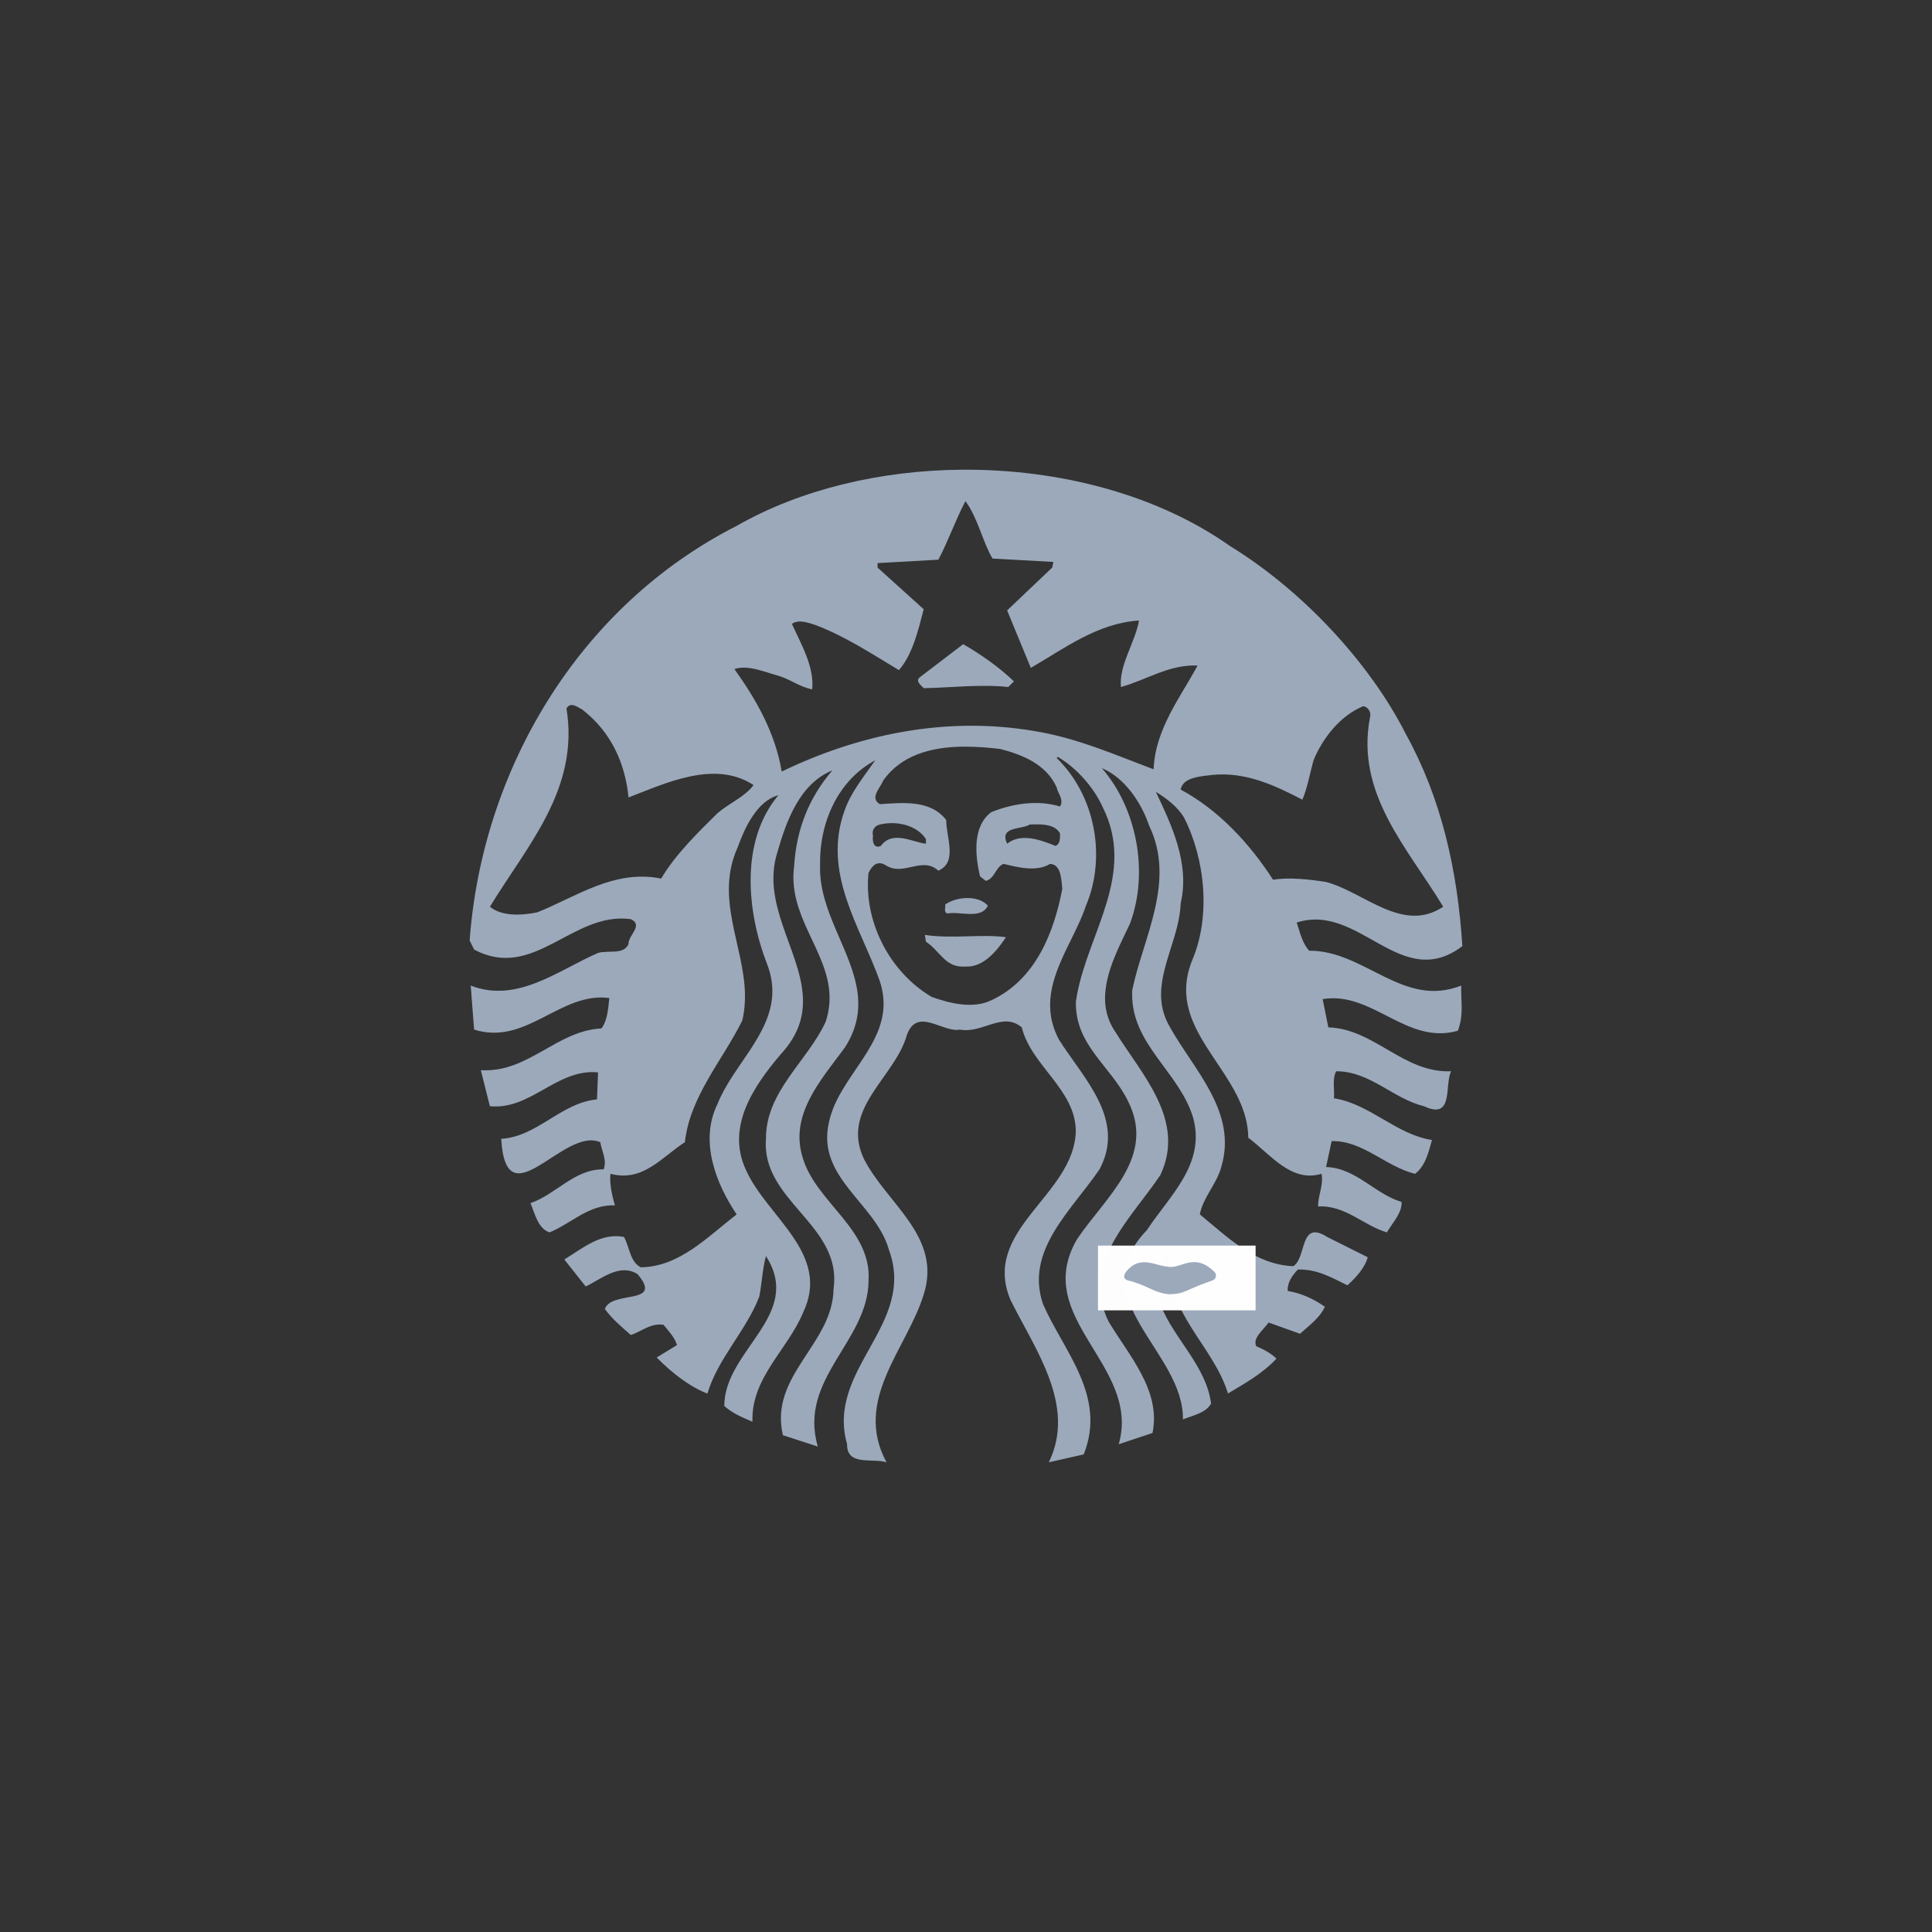 <?xml version="1.0" encoding="utf-8"?>
<!-- Generator: Adobe Illustrator 17.0.0, SVG Export Plug-In . SVG Version: 6.00 Build 0)  -->
<!DOCTYPE svg PUBLIC "-//W3C//DTD SVG 1.1//EN" "http://www.w3.org/Graphics/SVG/1.1/DTD/svg11.dtd">
<svg version="1.1" id="图层_1" xmlns="http://www.w3.org/2000/svg" xmlns:xlink="http://www.w3.org/1999/xlink" x="0px" y="0px"
	 width="2500px" height="2500px" viewBox="-6.5 0 2500 2500" enable-background="new -6.5 0 2500 2500" xml:space="preserve">
<rect x="-6.5" y="0" width="2500" height="2500" fill="#333333" stroke="none"/>
<title>Starbucks Corporation Logo</title>
<path fill="#9BA9BB" d="M1239.849,833.557c22.876,13.186,47.146,30.155,65.614,48.142l-7.252,7.287
	c-36.455-3.875-74.845,0.966-109.404,1.499c-3.849-3.888-11.613-9.734-4.387-14.619L1239.849,833.557z M1884.372,1286.351
	c0.485,16.449,2.032,30.579-4.387,47.421c-66.592,18.944-110.335-51.563-174.948-40.933l7.305,36.547
	c59.777,1.966,97.118,59.292,158.87,56.828c-8.773,17.52,3.915,63.691-34.952,45.236c-40.352-9.699-69.528-45.236-113.738-45.236
	c-5.335,9.791-1.953,23.352-2.892,34.943c46.644,7.313,80.193,46.739,126.819,54.018c-4.387,16.026-8.729,33.969-21.871,43.738
	c-37.932-9.231-67.567-43.301-107.953-42.327l-7.187,33.558c38.373,0.988,63.18,34.943,97.669,45.14
	c0.948,14.151-11.7,26.804-18.996,39.435c-30.618-9.192-53.966-35.502-88.957-33.558c-0.485-13.186,7.34-28.149,4.387-42.248
	c-39.295,11.692-65.644-24.821-94.768-46.727c-0.835-71.669-76.287-118.693-80.271-185.831c-0.769-13.391,1.271-27.678,7.375-43.039
	c24.799-57.334,17.009-131.778-10.18-185.237c-8.271-14.073-22.902-25.174-36.547-33.449
	c19.957,42.309,44.288,92.295,32.142,144.295c-1.407,40.151-25.104,78.721-25.371,117.43c-0.092,13.802,2.857,27.603,10.796,41.541
	c31.605,56.932,88.481,110.833,67.095,182.24c-5.881,21.932-23.383,38.889-27.761,61.21c36.984,30.631,71.953,65.151,121.026,67.09
	c17.484-11.167,7.772-60.69,43.742-37.844l52.52,26.271c-3.823,14.055-15.597,26.655-26.258,36.337
	c-19.927-9.695-39.365-21.325-64.211-20.377c-7.322,7.777-13.627,16.502-13.072,27.656c17.485,2.879,33.528,10.254,48.129,20.482
	c-6.785,14.606-20.001,23.755-32.151,34.943l-40.736-14.567c-6.802,9.734-20.932,19.957-15.973,30.644
	c9.197,3.932,19.389,9.253,26.153,16.074c-17.978,19.438-40.771,31.946-62.704,45.136c-18.891-61.747-81.141-105.035-75.793-176.442
	l-2.892-2.892c-14.627,16.454-9.743,42.755-8.799,64.106c17.511,44.721,59.279,79.267,65.613,128.313
	c-7.314,12.627-23.798,15.143-36.455,20.482c1.477-88.424-132.665-155.493-46.643-244.939
	c28.687-43.799,76.754-85.598,59.724-145.898c-17.484-58.226-79.332-94.301-78.786-159.564l0.1-5.094
	c14.081-68.06,56.876-140.485,21.871-212.892c-9.76-29.124-31.557-62.219-61.201-74.391
	c44.201,50.589,61.721,133.136,36.438,201.214c-12.749,27.083-30.295,59.34-32.051,91.172h-0.109
	c-0.939,16.624,2.451,33.161,13.186,48.832c33.554,54.46,91.85,114.271,58.317,185.237
	c-37.906,56.841-104.004,114.66-67.086,189.531c26.725,44.708,68.078,89.324,56.915,144.29l-43.734,14.571
	c29.159-102.523-113.755-162.763-53.922-265.325c36.931-54.914,102.995-106.446,65.596-179.334
	c-22.356-45.162-68.545-71.892-67.095-128.327l1.595-9.481c15.051-80.04,75.903-155.812,33.349-241.343
	c-11.18-25.262-33.519-51.008-58.317-65.6l-1.494,1.494c49.597,48.116,64.683,127.286,37.941,190.925
	c-12.474,37.338-39.858,74.531-45.42,114.538c-2.652,18.869-0.42,38.421,10.477,59.016c31.588,50.021,86.987,103.082,52.419,167.752
	c-36.403,53.411-97.175,105.389-72.901,174.852c26.743,60.773,82.565,118.671,52.428,194.023l-45.141,10.193
	c35.953-73.434-17.952-146.309-49.536-209.996c-38.417-91.382,82.535-135.137,84.479-218.677
	c-0.459-53.927-57.789-84.545-69.895-134.11c-24.816-20.936-50.532,8.318-80.193,2.888c-21.893,4.4-55.526-30.141-68.597,7.305
	c-15.563,54.892-86.484,95.244-55.32,160.355c29.661,57.859,101.033,100.164,77.191,175.044
	c-21.347,69.935-91.867,136.527-48.129,217.192c-17.97-5.819-51.515,5.326-51.03-23.379
	c-27.691-97.682,90.395-154.597,53.922-252.231c-16.974-59.803-94.309-92.837-77.283-164.768
	c12.587-59.209,79.027-100.6,69.707-165.458c-0.828-5.701-2.168-11.316-4.002-16.777c-24.799-69.987-75.391-139.996-45.237-221.679
	c8.279-23.326,24.816-43.248,39.347-64.102c-48.12,25.747-72.394,80.198-71.398,135.592c-2.097,60.24,42.401,111.842,48.732,166.966
	c2.491,22.247-1.153,45.031-16.681,69.196c-31.566,42.829-72.849,87.992-53.922,144.391c17.996,56.889,88.948,91.356,84.58,157.476
	c-0.485,78.222-91.373,126.919-65.614,214.4l-45.237-14.676c-17.961-77.738,64.648-117.504,65.596-189.431
	c11.691-82.705-93.798-113.393-87.467-194.023c-0.455-61.258,53.468-100.054,77.283-151.582c4.081-12.539,5.444-24.383,4.898-35.747
	c-2.919-56.972-54.254-101.509-45.734-165.567c2.866-47.141,18.904-88.468,49.536-123.918
	c-42.261,16.974-59.72,65.622-71.394,106.455c-20.259,65.478,28.101,124.372,32.947,183.031
	c2.149,25.908-4.177,51.664-28.551,77.995c-35.013,41.256-70.52,93.322-45.241,148.777
	c26.769,61.188,110.867,108.814,74.391,185.128c-19.901,48.129-67.553,84.553-65.596,141.403
	c-12.627-5.348-25.725-10.678-36.455-20.377c0-72.399,102.995-117.623,53.922-193.927c-4.347,15.052-5.282,35.516-8.686,52.524
	c-17.03,44.249-53.468,79.665-67.103,125.412c-22.802-8.799-46.644-27.289-65.609-46.731l26.271-16.074
	c-2.919-9.743-10.682-17.996-17.476-26.258c-17.057-2.394-28.259,8.799-42.327,13.186c-12.15-10.717-23.877-20.438-33.563-33.563
	c8.72-24.834,76.859-4.299,42.34-45.136c-23.304-14.566-46.696,6.247-67.103,15.964l-27.664-34.943
	c23.815-14.566,47.57-35.031,77.191-29.159c7.3,13.146,7.807,32.475,21.871,39.338c50.069-0.97,85.545-38.845,123.927-68.502
	c-26.752-39.801-48.527-94.755-24.764-142.897c19.036-48.234,68.65-88.866,70.896-142.194c0.511-12.133-1.381-24.903-6.689-38.648
	c-26.232-67.567-35.489-158.887,14.58-218.69c-27.223,7.313-43.275,41.247-52.524,67.007
	c-30.098,65.976,7.969,127.103,9.284,190.327c0.179,11.377-0.743,22.771-3.5,34.253c-25.769,52-67.519,97.625-74.299,157.463
	c-29.657,18.918-54.005,52-96.262,40.837c-1.486,11.168,1.918,28.189,5.793,40.841c-33.51-1.411-56.36,23.291-84.571,34.952
	c-15.034-4.823-18.944-24.253-24.764-37.844c33.025-11.154,56.849-44.262,94.768-43.742c4.395-12.211-2.464-23.4-4.4-35.053
	c-47.168-20.932-121.934,103.493-128.221-4.387c47.133-2.914,77.248-46.67,123.931-51.03l1.394-34.943
	c-52.974-5.348-87.052,49.108-140.005,43.742l-11.678-46.635c61.254,3.827,97.748-51.065,156.082-54.018
	c7.75-10.193,8.686-25.258,10.18-39.339c-63.674-8.301-107.364,62.267-174.948,40.837c0,0-2.329-29.368-3.591-45.931h0.092
	c-0.256-3.664-0.555-7.326-0.896-10.984c60.262,23.379,113.209-19.905,164.764-42.244c13.112-3.924,33.558,2.879,39.435-11.692
	c-0.502-11.18,19.883-24.253,2.91-32.051c-75.37-10.232-125.438,80.678-202.721,39.343l-5.798-11.692
	c16.063-219.66,139.941-432.019,345.511-536.521c83.251-47.579,186.683-71.826,290.993-72.691
	c125.88-1.048,253.087,31.976,347.711,98.958c91.885,56.36,179.776,149.25,227.476,243.546
	c45.626,82.622,66.618,175.328,72.893,274.02c-79.725,60.24-133.211-56.749-214.396-30.565c4.369,12.657,6.794,25.76,16.078,36.451
	c71.953-0.511,121.497,74.832,196.819,45.136L1884.372,1286.351L1884.372,1286.351z M968.578,1015.827
	c-50.558-33.056-114.652-1.927-161.767,16.078c-4.374-44.249-22.343-84.562-59.812-113.721c-3.635-1.813-8.659-5.614-13.186-5.898
	c-2.709-0.17-5.286,0.926-7.287,4.387c16.982,104.48-50.934,177.381-99.063,256.635c16.026,13.094,41.772,11.141,61.21,7.287
	c51.021-20.399,99.622-55.914,160.373-43.743c17.97-30.618,48.151-60.275,72.901-84.571
	C937.073,1039.193,957.843,1030.887,968.578,1015.827L968.578,1015.827z M1123.157,1081.44c-0.974,6.291,0.485,17.511,10.184,13.173
	c15.091-20.897,41.807-4.36,58.322-2.892v-5.881c-9.061-14.23-27.699-21.373-46.635-20.666c-4.369,0.157-8.808,0.791-13.081,1.787
	C1125.617,1068.369,1121.204,1074.162,1123.157,1081.44L1123.157,1081.44z M1360.818,1018.833
	c-13.575-30.142-44.682-42.34-72.901-49.632c-13.841-1.704-28.202-2.853-42.445-2.993c-2.669-0.026-5.335-0.061-7.995,0
	c-39.836,0.804-77.904,11.032-101.16,43.825c-3.338,9.258-18.013,22.26-4.387,30.557c30.622-1.953,65.565-5.793,85.978,20.482
	c0,23.357,15.082,54.42-10.184,65.6c-20.932-19.38-45.722,8.253-68.497-7.3c-10.708-6.331-17.485,1.053-21.871,10.289
	c-6.331,60.249,25.223,126.749,81.587,160.273c22.845,8.24,53.555,16.074,77.397,4.387c57.343-26.703,81.098-87.904,91.784-144.29
	c-1.433-10.73-0.931-31.64-15.982-32.151c-17,10.756-41.794,4.4-59.807,0c-10.656,3.439-11.145,19.027-23.269,21.98l-7.388-5.894
	c-6.331-26.695-10.232-64.613,14.584-83.085c27.726-11.18,60.288-16.061,88.957-7.287
	C1370.569,1034.356,1362.312,1027.09,1360.818,1018.833L1360.818,1018.833z M1331.558,1066.752c-1.927,0.053-3.797,0.148-5.701,0.21
	c-10.18,6.794-39.859,1.91-29.141,24.759c18.476-14.614,44.236-4.374,62.704,2.892c6.824-3.386,5.352-10.193,5.793-16.065
	C1359.28,1067.516,1345.115,1066.485,1331.558,1066.752L1331.558,1066.752z M1543.162,861.256
	c-35.974-1.909-66.098,18.516-99.154,27.752c-2.875-28.128,18.49-57.833,23.365-86.069c-53.441,3.439-95.777,35.612-139.996,61.31
	c-10.263-24.78-20.48-49.578-30.653-74.395l58.326-55.416l1.494-7.305l-78.786-4.387c-13.566-23.776-18.917-52.415-34.952-74.286
	c-13.125,24.79-21.941,51.021-35.053,75.78l-78.686,4.4v5.797l59.72,53.922c-7.3,27.717-14.086,57.833-32.055,78.777
	c-34.987-20.958-69.485-43.764-107.844-58.322c-9.232-2.976-22.391-7.82-30.653-1.494c12.133,26.743,29.124,55.504,26.267,84.689
	c-16.052-2.954-28.665-13.242-43.742-17.568c-18.031-4.924-39.422-14.531-56.915-8.685c29.167,40.798,52.974,83.505,61.21,132.608
	c96.76-46.705,209.603-72.39,326.736-52.428c54.909,8.734,105.394,31.103,154.492,49.523
	C1488.201,943.974,1520.754,902.604,1543.162,861.256L1543.162,861.256z M1709.328,1141.244
	c49.536,13.107,99.224,67.081,151.679,32.064c-45.687-75.806-113.682-145.815-94.768-244.944c1.979-6.767-2.399-13.618-8.685-14.579
	c-29.635,12.111-52.59,41.309-64.316,70.005c-4.823,16.978-7.672,35.018-14.466,51.021c-35.507-18.481-73.386-36.376-116.639-32.055
	c-15.606,1.944-37.958,2.967-40.841,18.983c49.082,26.232,89.446,70.005,119.531,116.626
	C1661.776,1134.952,1687.462,1137.866,1709.328,1141.244L1709.328,1141.244z M1190.265,1209.759l1.398,8.786
	c18.992,12.648,24.833,34.091,51.131,32.147c23.313,1.381,40.806-20.464,52.419-37.949
	C1263.669,1208.382,1225.265,1215.123,1190.265,1209.759z M1216.519,1170.415c0.948,3.889-2.408,9.721,2.892,11.692
	c15.558-3.377,43.734,8.275,52.419-10.197c-6.069-6.794-15.964-9.878-26.358-9.878
	C1235.086,1162.032,1224.313,1165.055,1216.519,1170.415L1216.519,1170.415z"/>
<path opacity="0.99" fill="#FFFFFF" enable-background="new    " d="M1414.292,1611.794h203.935v83.78h-203.935V1611.794z"/>
<path fill="#9BA9BB" d="M1451.956,1656.597c26.352,6.237,32.873,15.575,53.69,18.192c22.155-0.393,18.961-4.891,57.561-18.217
	c2.55-0.895,6.028-6.496,1.714-10.785c-23.986-23.794-40.565-6.789-55.58-6.337c-19.956,0.209-38.65-17.072-58.13,5.401
	C1447.892,1649.407,1446.162,1653.896,1451.956,1656.597L1451.956,1656.597z"/>
</svg>
